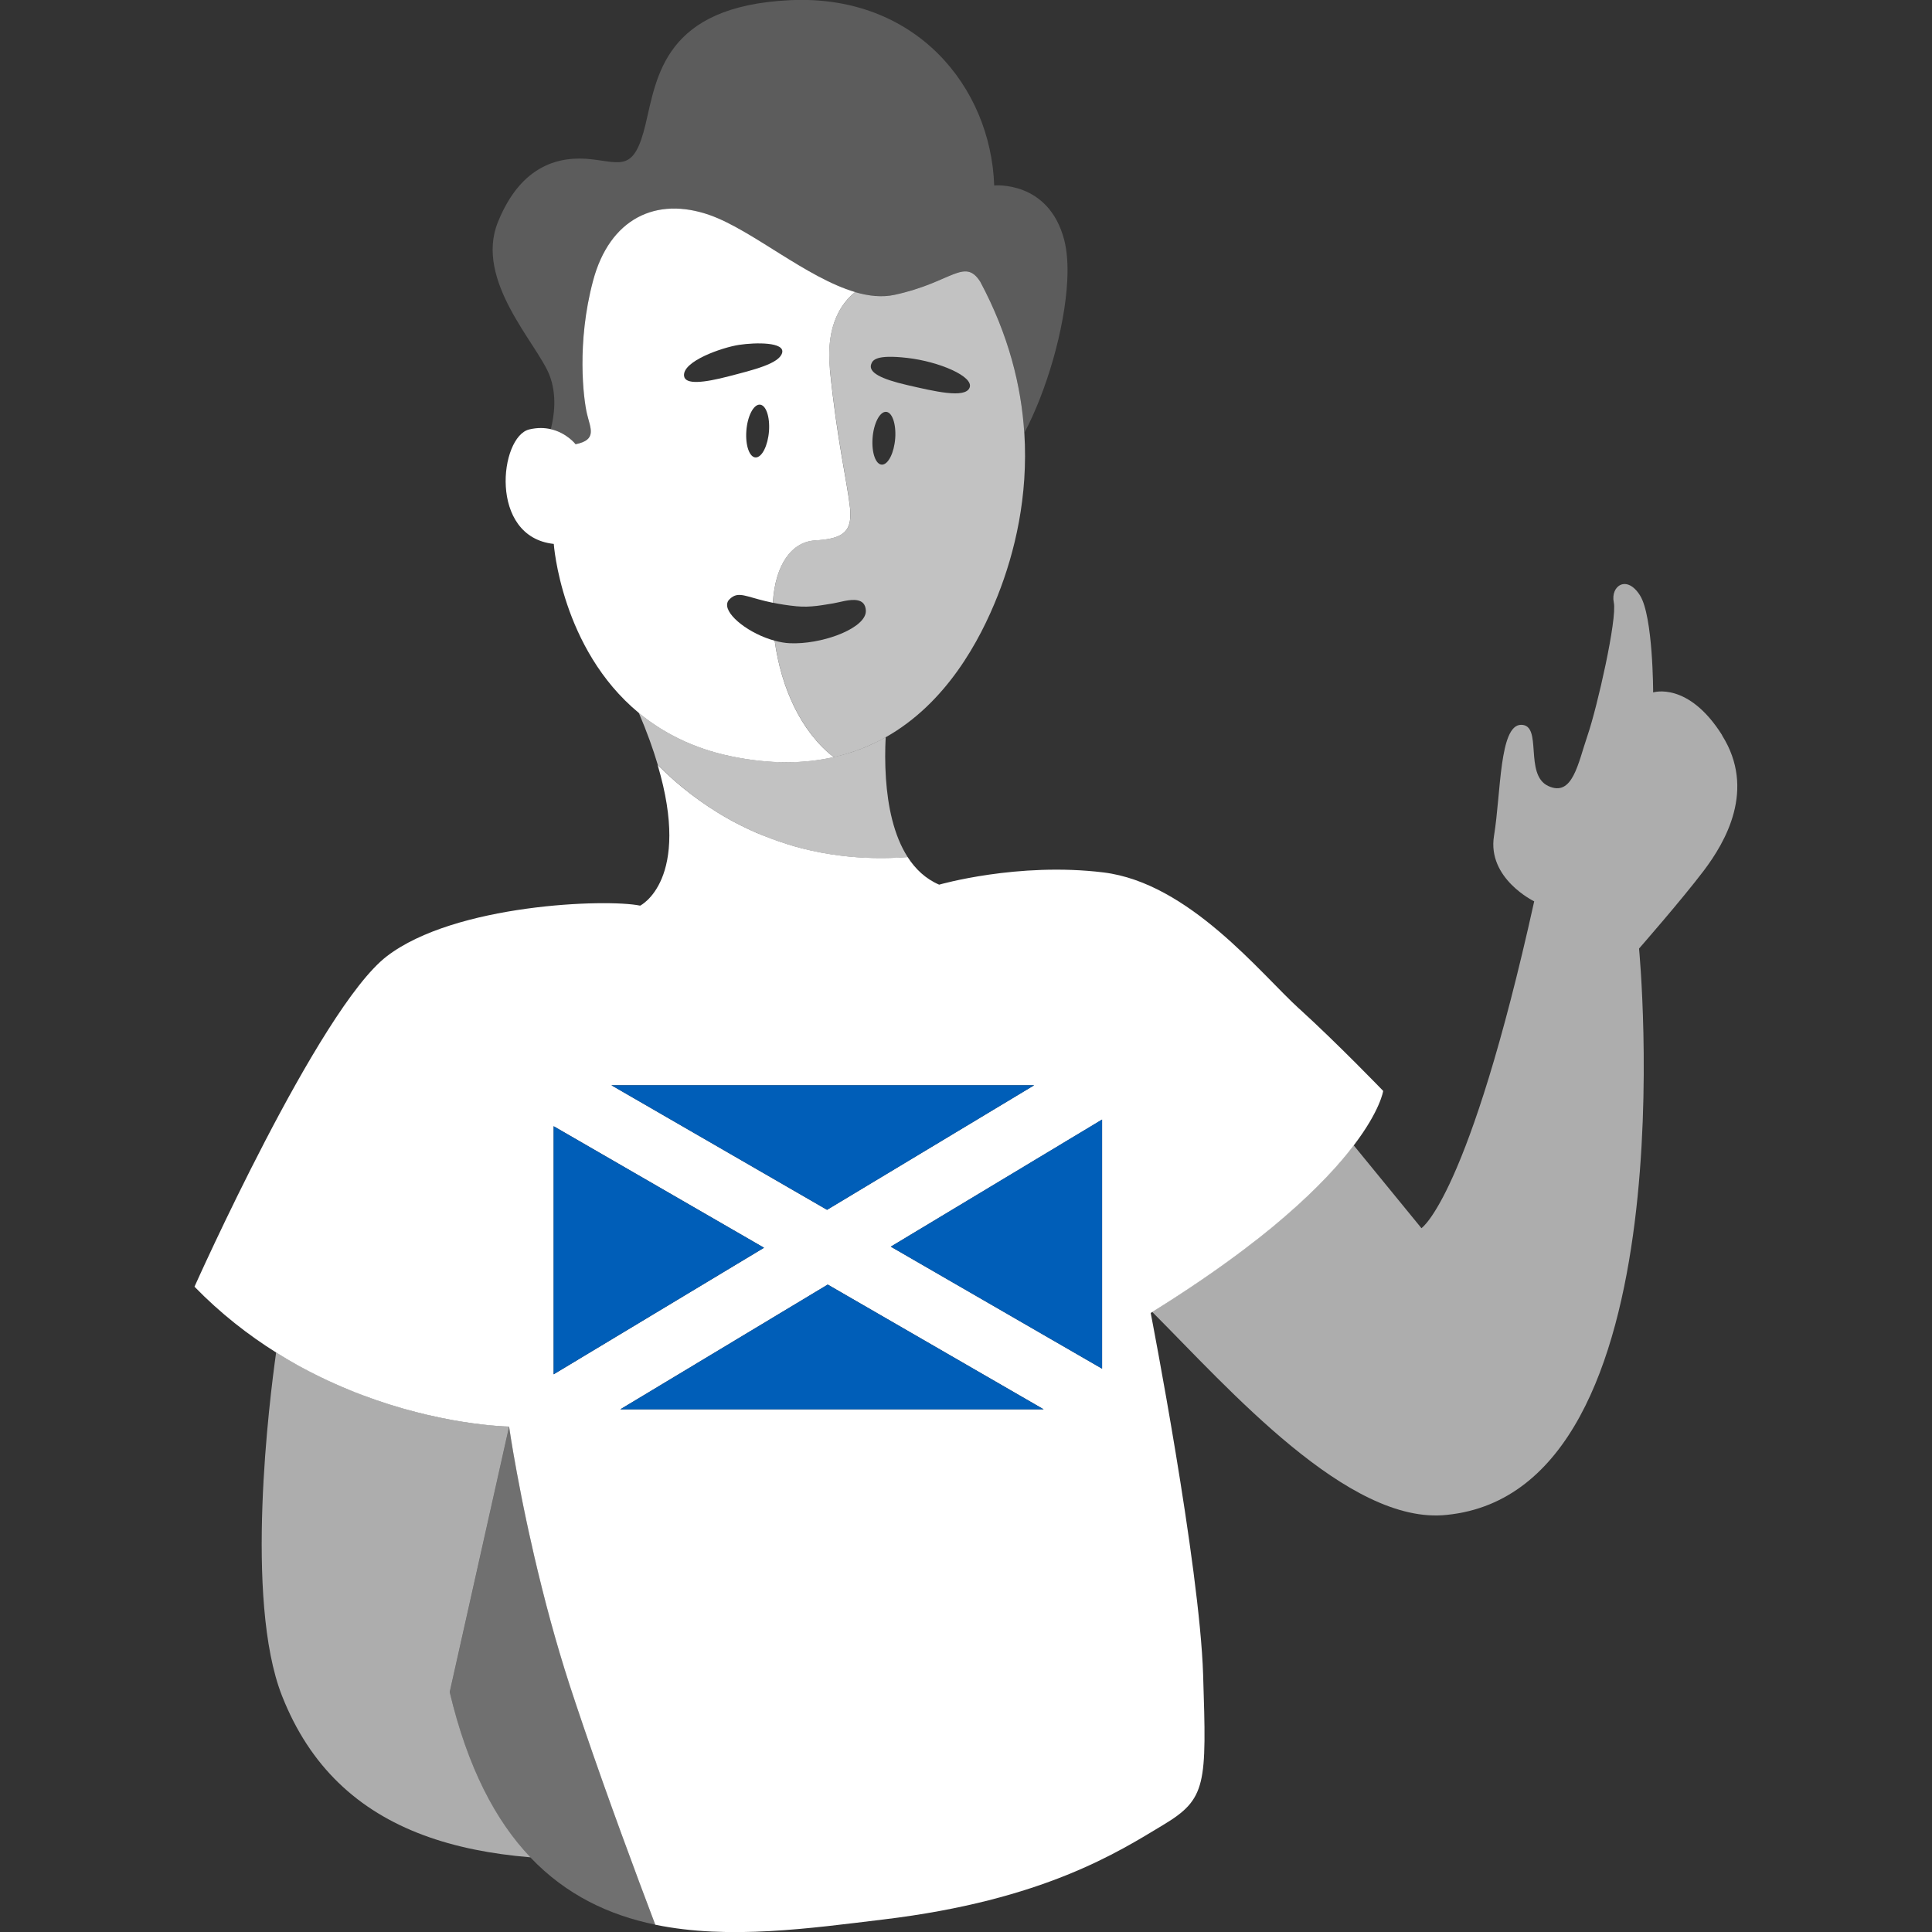 <svg viewBox="0 0 300 300" xmlns="http://www.w3.org/2000/svg"><rect x="0" y="0" width="300" height="300" fill="#333333" stroke="none"/><g fill="#fff"><path d="m 267.42 114.17 c -5.29 -8.41 -10.72 -6.65 -10.72 -6.65 s 0 -11.81 -2.04 -15.06 c -2.04 -3.26 -4.61 -1.49 -4.07 1.09 s -2.58 16.28 -4.07 20.63 c -1.49 4.34 -2.31 9.64 -6.11 7.87 -3.8 -1.76 -.81 -9.5 -4.21 -9.5 s -3.12 10.59 -4.21 17.23 c -1.09 6.65 6.24 10.18 6.24 10.18 -10.18 46 -17.51 50.75 -17.51 50.75 l -10.53 -12.88 c -1.13 1.49 -2.54 3.16 -4.3 5.01 -.88 .92 -1.84 1.89 -2.9 2.89 s -2.21 2.05 -3.47 3.14 -2.62 2.21 -4.09 3.38 c -.74 .58 -1.5 1.17 -2.3 1.77 -3.97 3 -8.66 6.24 -14.22 9.69 11.86 11.87 30.49 33.18 45.74 31.52 38 -3.8 29.86 -87.94 29.86 -87.94 s 6.65 -7.6 10.04 -12.08 8.14 -12.62 2.85 -21.03 z" opacity=".6"/><path d="m 79.06 221.51 s -1.14 -.01 -3.12 -.21 c -1.49 -.15 -3.46 -.39 -5.78 -.82 -1.16 -.21 -2.41 -.47 -3.74 -.78 -4.86 -1.13 -10.72 -2.97 -16.82 -5.96 -2.22 -1.09 -4.47 -2.33 -6.72 -3.74 -1.02 7.21 -4.96 38.35 .9 53.3 2.18 5.55 5.14 9.99 8.77 13.51 7.46 7.24 17.72 10.59 29.77 11.59 h .04 c -5.38 -5.65 -9.74 -13.86 -12.53 -25.65 l 9.23 -41.25 z" opacity=".6"/><path d="m 89.51 264.82 c -.18 -.55 -.36 -1.09 -.54 -1.63 -.18 -.55 -.36 -1.1 -.54 -1.64 -.53 -1.63 -1.03 -3.25 -1.51 -4.86 s -.94 -3.22 -1.37 -4.8 c -.98 -3.58 -1.84 -7.05 -2.59 -10.28 -.3 -1.28 -.57 -2.53 -.84 -3.73 -.13 -.6 -.26 -1.19 -.38 -1.77 -.15 -.69 -.28 -1.36 -.42 -2.01 -.11 -.53 -.21 -1.04 -.31 -1.54 -.28 -1.44 -.54 -2.77 -.76 -3.97 -.81 -4.39 -1.19 -7.07 -1.19 -7.07 l -9.23 41.25 c 2.78 11.79 7.15 20 12.53 25.65 5.58 5.86 12.25 8.97 19.39 10.44 -2.92 -7.69 -7.32 -19.52 -11.13 -30.72 -.38 -1.12 -.75 -2.22 -1.12 -3.32 z" opacity=".3"/><path d="m 178.94 203.7 c 5.55 -3.45 10.25 -6.69 14.22 -9.69 -3.97 3 -8.66 6.24 -14.22 9.69 z"/><path d="m 199.54 188.86 c -1.26 1.09 -2.62 2.21 -4.09 3.38 1.47 -1.16 2.84 -2.29 4.09 -3.38 z"/><path d="m 81.74 236.1 c .12 .58 .25 1.17 .38 1.77 -.13 -.6 -.26 -1.19 -.38 -1.77 z"/><path d="m 81.02 232.55 c .1 .5 .2 1.01 .31 1.54 -.11 -.53 -.21 -1.04 -.31 -1.54 z"/><path d="m 88.97 263.19 c .18 .54 .36 1.08 .54 1.63 -.18 -.55 -.36 -1.09 -.54 -1.63 z"/><path d="m 90.62 268.13 c 3.81 11.2 8.21 23.03 11.13 30.72 -2.92 -7.69 -7.32 -19.52 -11.13 -30.72 z"/><path d="m 116.65 128.96 c 1.02 .46 2.09 .89 3.19 1.3 1.51 .56 3.09 1.07 4.76 1.5 1.92 .49 3.94 .87 6.07 1.13 3.19 .39 6.62 .49 10.28 .21 -2.2 -3.41 -3.09 -7.98 -3.38 -12.19 -.16 -2.36 -.14 -4.59 -.04 -6.44 -2.4 1.36 -5.08 2.42 -8.07 3.09 -4.56 1.02 -9.83 1.13 -15.92 -.13 -5.99 -1.24 -10.68 -3.7 -14.35 -6.75 1.27 2.97 2.23 5.65 2.95 8.08 .82 .83 1.73 1.69 2.74 2.58 3.03 2.64 6.95 5.42 11.79 7.62 z" opacity=".7"/><path d="m 104.87 121.34 c -1.01 -.88 -1.92 -1.75 -2.74 -2.58 .82 .83 1.73 1.69 2.74 2.58 z"/><path d="m 104.87 121.34 c -1.01 -.88 -1.92 -1.75 -2.74 -2.58 .82 .83 1.73 1.69 2.74 2.58 z" opacity=".7"/><path d="m 89.38 68.98 c 3.39 -.68 2.31 -2.44 1.76 -4.75 -.54 -2.31 -1.63 -10.99 .95 -20.63 s 9.77 -13.16 18.18 -10.18 c 6.57 2.33 14.96 9.71 22.52 11.93 2.12 .62 4.18 .84 6.12 .42 8.82 -1.9 10.86 -5.84 13.3 -2.04 4.4 8.23 6.38 16.18 6.84 23.5 3.41 -6.39 6.28 -16.1 6.67 -23.6 .13 -2.44 -.01 -4.64 -.48 -6.42 -2.44 -9.23 -10.86 -8.41 -10.86 -8.41 -.54 -15.33 -12.21 -29.72 -31.75 -28.77 -19.54 .95 -20.63 11.94 -22.39 19.27 s -3.66 5.97 -8.41 5.43 -10.86 .68 -14.52 9.77 6.11 18.86 8.01 23.75 c 1.2 3.08 .73 6.36 .21 8.38 2.5 .57 3.86 2.34 3.86 2.34 z" opacity=".2"/><path d="m 201.74 156.64 c -5.97 -5.43 -17.1 -19.54 -30.4 -21.17 s -25.51 1.9 -25.51 1.9 c -2.1 -.9 -3.69 -2.42 -4.89 -4.28 -3.66 .27 -7.09 .18 -10.28 -.21 -2.13 -.26 -4.15 -.64 -6.07 -1.13 -1.67 -.42 -3.24 -.94 -4.76 -1.5 -1.1 -.41 -2.17 -.83 -3.19 -1.3 -4.83 -2.2 -8.75 -4.98 -11.79 -7.62 -1.01 -.88 -1.92 -1.75 -2.74 -2.57 5.33 17.93 -2.71 21.87 -2.71 21.87 -5.16 -1.09 -28.77 -.27 -39.35 7.87 s -29.85 51.3 -29.85 51.3 c 4.04 4.15 8.35 7.5 12.67 10.21 2.25 1.42 4.5 2.66 6.72 3.74 6.11 2.99 11.96 4.83 16.82 5.96 1.33 .31 2.58 .56 3.74 .78 2.32 .42 4.29 .67 5.78 .82 1.99 .19 3.12 .21 3.12 .21 s .38 2.68 1.19 7.07 c .22 1.2 .48 2.54 .76 3.97 .1 .5 .2 1.01 .31 1.54 .13 .65 .27 1.32 .42 2.01 .12 .58 .25 1.17 .38 1.77 .26 1.2 .54 2.45 .84 3.73 .75 3.23 1.61 6.7 2.59 10.28 .43 1.58 .89 3.18 1.37 4.8 .48 1.61 .98 3.24 1.51 4.87 .18 .54 .36 1.09 .54 1.64 .18 .54 .36 1.08 .54 1.63 .37 1.1 .74 2.2 1.12 3.32 3.81 11.2 8.21 23.03 11.13 30.72 11.48 2.37 24.15 .54 35.4 -.81 24.97 -2.99 36.64 -10.58 43.43 -14.66 6.79 -4.07 6.79 -6.24 6.24 -23.34 -.54 -17.1 -8.14 -56.18 -8.14 -56.18 .09 -.06 .18 -.11 .27 -.17 5.55 -3.45 10.25 -6.69 14.22 -9.69 .79 -.6 1.56 -1.19 2.3 -1.77 1.47 -1.16 2.83 -2.29 4.09 -3.38 s 2.41 -2.13 3.47 -3.14 c 1.06 -1 2.02 -1.97 2.9 -2.89 1.76 -1.84 3.17 -3.52 4.3 -5.01 4.12 -5.42 4.55 -8.43 4.55 -8.43 s -7.06 -7.33 -13.03 -12.76 z m -41.16 11.88 l -32.16 19.34 -33.48 -19.34 z m -74.61 44.88 v -38.52 l 32.67 18.87 z m 10.35 5.44 l 32.21 -19.37 33.53 19.37 z m 74.81 -6.31 l -32.81 -18.95 32.81 -19.73 z"/></g><g fill="#005eb8"><path d="m 85.97 174.88 v 38.52 l 32.66 -19.65 z"/><path d="m 160.58 168.52 h -65.64 l 33.49 19.34 z"/><path d="m 171.13 212.53 v -38.69 l -32.81 19.74 z"/><path d="m 96.32 218.84 h 65.74 l -33.53 -19.37 z"/></g><g fill="#fff"><path d="m 128.87 57.31 c -.69 -6.94 1.93 -10.38 3.92 -11.96 -7.56 -2.22 -15.95 -9.59 -22.52 -11.93 -8.41 -2.99 -15.61 .54 -18.18 10.18 -2.58 9.64 -1.49 18.32 -.95 20.63 s 1.63 4.07 -1.76 4.75 c 0 0 -1.36 -1.77 -3.86 -2.34 -.95 -.22 -2.06 -.26 -3.33 .04 -4.61 1.09 -6.38 16.69 3.8 17.78 0 0 1.13 16.25 13.19 26.23 3.68 3.04 8.36 5.51 14.35 6.75 6.09 1.26 11.36 1.16 15.92 .13 -5.08 -3.96 -8.15 -10.76 -9.16 -18.08 -3.89 -1.05 -7.61 -3.93 -7.38 -5.71 .03 -.23 .11 -.45 .29 -.64 .29 -.31 .56 -.5 .85 -.62 1.16 -.48 2.54 .38 5.96 1.08 .37 -6.04 2.98 -9.46 6.54 -9.68 3.69 -.22 5.26 -1.01 5.47 -3.4 .04 -.51 .03 -1.09 -.04 -1.75 -.41 -3.8 -2.04 -10.59 -3.12 -21.44 z m -9.46 9.62 c -.17 2.27 -1.09 4.1 -2.06 4.1 s -1.62 -1.84 -1.46 -4.1 1.09 -4.1 2.06 -4.1 1.62 1.84 1.46 4.1 z m 2.04 -12.14 c -.45 1.69 -4.44 2.64 -8.32 3.65 s -6.74 1.32 -6.91 -.06 c -.28 -2.3 5.96 -4.44 8.54 -4.83 2.59 -.39 7.14 -.45 6.69 1.24 z"/><path d="m 159.05 67.24 c -.46 -7.32 -2.44 -15.27 -6.84 -23.5 -2.44 -3.8 -4.48 .14 -13.3 2.04 -1.94 .42 -3.99 .2 -6.12 -.42 -1.99 1.58 -4.62 5.02 -3.92 11.96 1.09 10.86 2.71 17.64 3.12 21.44 .07 .67 .09 1.24 .04 1.75 -.21 2.4 -1.78 3.18 -5.47 3.4 -3.57 .22 -6.18 3.64 -6.54 9.68 1.02 .21 2.21 .41 3.64 .55 2.25 .23 4.27 -.23 5.73 -.45 .9 -.14 2.57 -.7 3.74 -.48 .73 .14 1.27 .57 1.32 1.61 .01 .16 -.02 .31 -.05 .47 -.63 2.52 -6.98 4.8 -11.75 4.59 -.77 -.03 -1.56 -.18 -2.35 -.39 1.01 7.32 4.09 14.12 9.16 18.08 2.98 -.67 5.66 -1.74 8.07 -3.09 9.39 -5.29 14.6 -14.92 17.4 -22.01 2.64 -6.69 4.75 -15.39 4.13 -25.22 z m -20.04 .81 c -.17 2.27 -1.09 4.1 -2.06 4.1 s -1.62 -1.84 -1.46 -4.1 1.09 -4.1 2.06 -4.1 1.62 1.84 1.46 4.1 z m 11.55 -7.86 c -.67 1.74 -5.51 .56 -9.66 -.39 -4.16 -.96 -6.08 -1.98 -5.62 -3.26 .23 -.62 .73 -1.52 5.62 -.96 s 10.34 2.87 9.66 4.61 z" opacity=".7"/></g></svg>